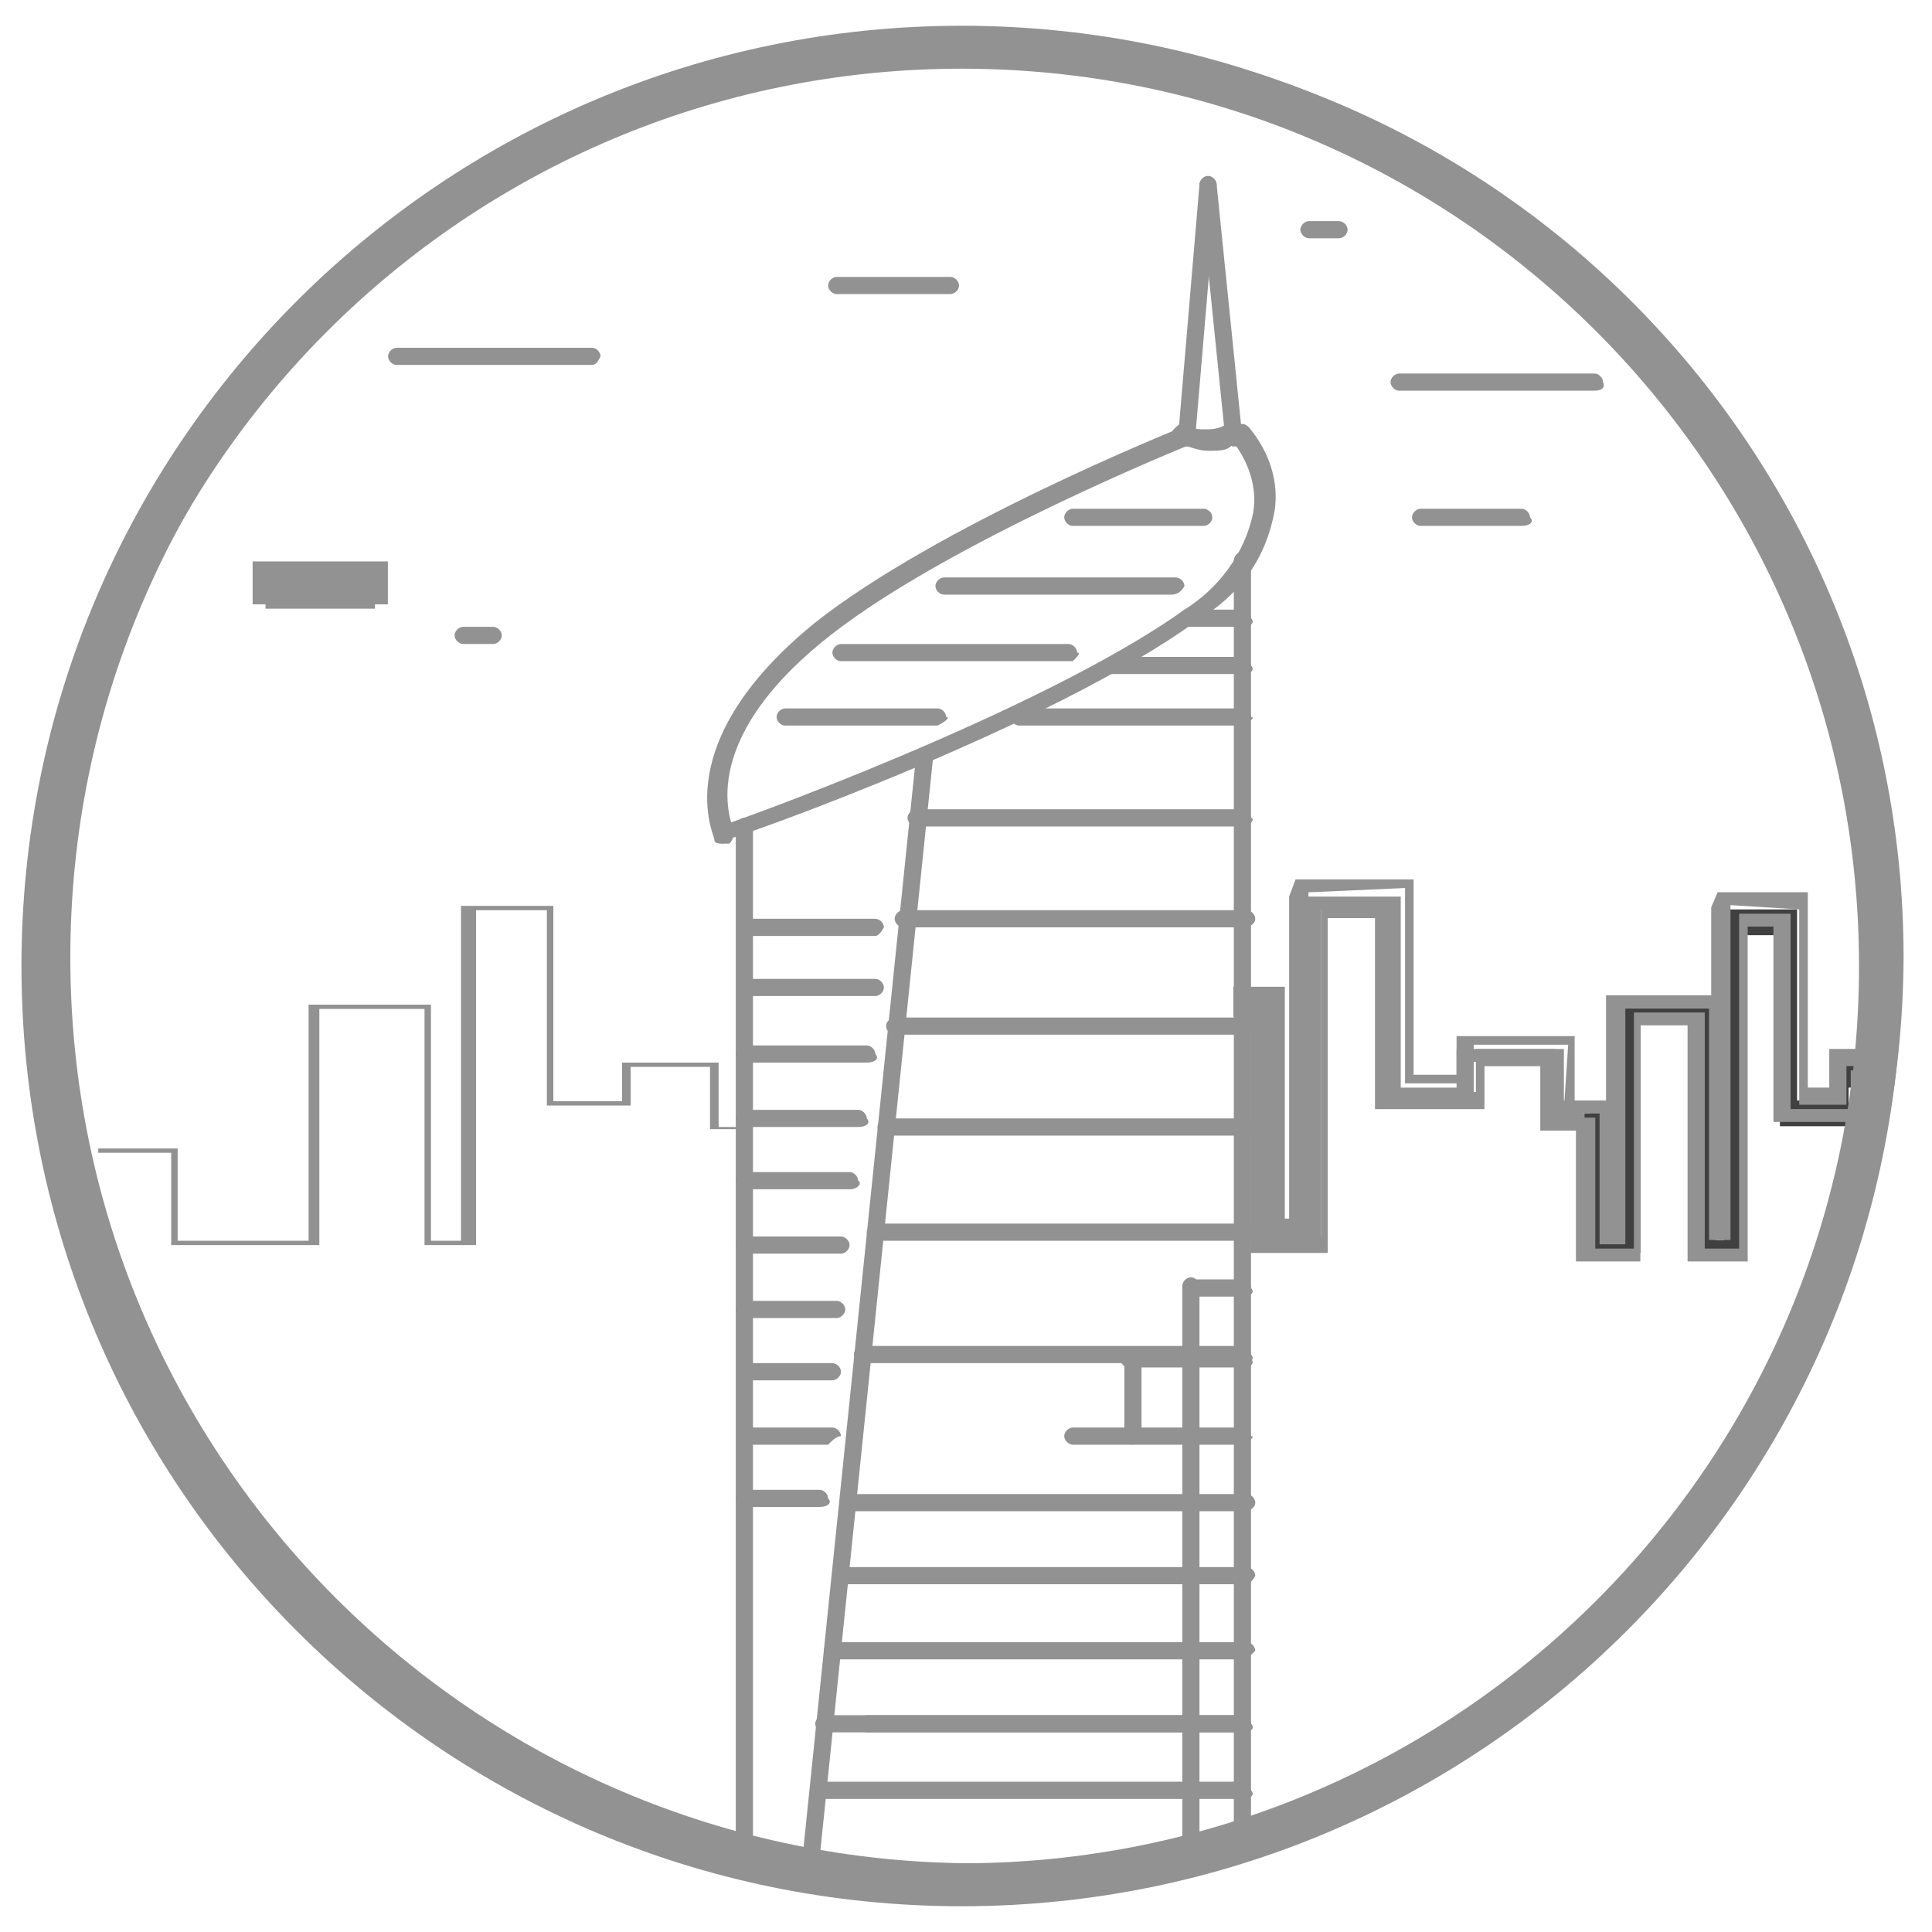 <?xml version="1.0" encoding="utf-8"?>
<!-- Generator: Adobe Illustrator 22.1.0, SVG Export Plug-In . SVG Version: 6.00 Build 0)  -->
<svg version="1.1" id="Layer_1" xmlns="http://www.w3.org/2000/svg" xmlns:xlink="http://www.w3.org/1999/xlink" x="0px" y="0px"
	 width="90px" height="90px" viewBox="0 0 90 90" style="enable-background:new 0 0 90 90;" xml:space="preserve">
<style type="text/css">
	.st0{fill:#929292;}
	.st1{fill:#414040;}
	.st2{fill:none;stroke:#929292;stroke-width:2;stroke-miterlimit:10;}
</style>
<g id="Group_1634" transform="translate(897.976 289)">
	<path id="Path_1542" class="st0" d="M-823.7-270.8h-9.1c-0.2,0-0.4-0.2-0.4-0.4s0.2-0.4,0.4-0.4h9.1c0.2,0,0.4,0.2,0.4,0.4
		C-823.2-271-823.3-270.8-823.7-270.8 M-853.7-275.3h-5.3c-0.2,0-0.4-0.2-0.4-0.4c0-0.2,0.2-0.4,0.4-0.4h5.3c0.2,0,0.4,0.2,0.4,0.4
		C-853.3-275.5-853.5-275.3-853.7-275.3L-853.7-275.3 M-835.6-277.9h-1.4c-0.2,0-0.4-0.2-0.4-0.4c0-0.2,0.2-0.4,0.4-0.4h1.4
		c0.2,0,0.4,0.2,0.4,0.4C-835.2-278.1-835.4-277.9-835.6-277.9L-835.6-277.9 M-875-259h-1.4c-0.2,0-0.4-0.2-0.4-0.4
		c0-0.2,0.2-0.4,0.4-0.4l0,0h1.4c0.2,0,0.4,0.2,0.4,0.4C-874.6-259.2-874.8-259-875-259L-875-259 M-827.1-264.5h-4.7
		c-0.2,0-0.4-0.2-0.4-0.4c0-0.2,0.2-0.4,0.4-0.4h4.7c0.2,0,0.4,0.2,0.4,0.4C-826.5-264.7-826.7-264.5-827.1-264.5
		C-826.9-264.5-827.1-264.5-827.1-264.5L-827.1-264.5"/>
	<path id="Path_1543" class="st0" d="M-870.4-272h-9.1c-0.2,0-0.4-0.2-0.4-0.4c0-0.2,0.2-0.4,0.4-0.4h9.1c0.2,0,0.4,0.2,0.4,0.4
		C-870.1-272.2-870.2-272-870.4-272"/>
	<g id="Path_1544" transform="translate(-5.208 -13.146)">
		<path class="st1" d="M-874.9-247.9h-0.2h-5.1h-0.2v-0.2v-0.8v-0.2h0.2h5.1h0.2v0.2v0.8V-247.9z"/>
		<path class="st0" d="M-875.3-247.9v0.4h-5.1v-0.4H-875.3 M-874.7-247.7h-0.6h-5.1h-0.6v-0.6v-0.8v-0.6h0.6h5.1h0.6v0.6v0.8V-247.7
			z"/>
	</g>
	<path id="Path_1545" class="st0" d="M-864.3-249.7c-0.2,0-0.4,0-0.4-0.2c0-0.2-2.2-4.5,4.7-10.1c5.7-4.5,16.6-8.9,17.1-9.1
		c0.2,0,0.4,0,0.6,0.2l0,0c0,0.2,0,0.4-0.2,0.6c0,0-11.2,4.5-16.8,8.9c-6.5,5.1-4.5,8.9-4.5,9.1c0,0.2,0,0.4-0.2,0.6
		C-864.3-249.7-864.3-249.7-864.3-249.7"/>
	<path id="Path_1546" class="st0" d="M-842.7-268.2L-842.7-268.2c-0.2,0-0.4-0.2-0.4-0.4l0,0l1-11.8c0-0.2,0.2-0.4,0.4-0.4
		c0.2,0,0.4,0.2,0.4,0.4l-1,11.8C-842.3-268.4-842.5-268.2-842.7-268.2"/>
	<path id="Path_1547" class="st0" d="M-840.5-268.2c-0.2,0-0.4-0.2-0.4-0.4l-1.2-11.8c0-0.2,0.2-0.4,0.4-0.4c0.2,0,0.4,0.2,0.4,0.4
		l1.2,11.8C-839.9-268.4-840.1-268.2-840.5-268.2L-840.5-268.2L-840.5-268.2"/>
	<path id="Path_1548" class="st0" d="M-841.7-268L-841.7-268c-0.4,0-1-0.2-1.4-0.4c-0.2-0.2-0.4-0.4-0.2-0.6
		c0.2-0.2,0.4-0.4,0.6-0.2c0.2,0.2,0.6,0.2,0.8,0.2c0.4,0,0.6,0,1-0.2c0.2-0.2,0.4,0,0.6,0.2c0.2,0.2,0,0.4-0.2,0.6l0,0
		C-840.7-268-841.1-268-841.7-268"/>
	<path id="Path_1549" class="st0" d="M-843.4-261.3h-10.6c-0.2,0-0.4-0.2-0.4-0.4c0-0.2,0.2-0.4,0.4-0.4h10.8c0.2,0,0.4,0.2,0.4,0.4
		C-842.9-261.5-843.1-261.3-843.4-261.3L-843.4-261.3"/>
	<path id="Path_1550" class="st0" d="M-848-258.2h-10.8c-0.2,0-0.4-0.2-0.4-0.4c0-0.2,0.2-0.4,0.4-0.4h10.6c0.2,0,0.4,0.2,0.4,0.4
		C-847.6-258.6-847.8-258.4-848-258.2L-848-258.2"/>
	<path id="Path_1551" class="st0" d="M-841.9-264.5h-6.1c-0.2,0-0.4-0.2-0.4-0.4c0-0.2,0.2-0.4,0.4-0.4l0,0h6.1
		c0.2,0,0.4,0.2,0.4,0.4C-841.5-264.7-841.7-264.5-841.9-264.5L-841.9-264.5"/>
	<path id="Path_1552" class="st0" d="M-854.3-255.2h-7.1c-0.2,0-0.4-0.2-0.4-0.4s0.2-0.4,0.4-0.4h7.1c0.2,0,0.4,0.2,0.4,0.4
		C-853.7-255.6-853.9-255.4-854.3-255.2L-854.3-255.2"/>
	<path id="Path_1553" class="st0" d="M-857.2-242.6h-5.9c-0.2,0-0.4-0.2-0.4-0.4c0-0.2,0.2-0.4,0.4-0.4l0,0h5.9
		c0.2,0,0.4,0.2,0.4,0.4S-857-242.6-857.2-242.6L-857.2-242.6"/>
	<path id="Path_1554" class="st0" d="M-857.2-245.4h-5.9c-0.2,0-0.4-0.2-0.4-0.4l0,0c0-0.2,0.2-0.4,0.4-0.4l0,0h5.9
		c0.2,0,0.4,0.2,0.4,0.4C-856.8-245.8-857-245.4-857.2-245.4L-857.2-245.4"/>
	<path id="Path_1555" class="st0" d="M-857.6-239.5h-5.7c-0.2,0-0.4-0.2-0.4-0.4s0.2-0.4,0.4-0.4h5.7c0.2,0,0.4,0.2,0.4,0.4
		C-857-239.7-857.2-239.5-857.6-239.5L-857.6-239.5"/>
	<path id="Path_1556" class="st0" d="M-858-236.5h-5.3c-0.2,0-0.4-0.2-0.4-0.4c0-0.2,0.2-0.4,0.4-0.4l0,0h5.3c0.2,0,0.4,0.2,0.4,0.4
		C-857.4-236.7-857.6-236.5-858-236.5L-858-236.5"/>
	<path id="Path_1557" class="st0" d="M-858.4-233.6h-4.9c-0.2,0-0.4-0.2-0.4-0.4c0-0.2,0.2-0.4,0.4-0.4l0,0h4.9
		c0.2,0,0.4,0.2,0.4,0.4C-857.8-233.9-858-233.6-858.4-233.6L-858.4-233.6"/>
	<path id="Path_1558" class="st0" d="M-858.8-230.6h-4.5c-0.2,0-0.4-0.2-0.4-0.4l0,0c0-0.2,0.2-0.4,0.4-0.4h4.5
		c0.2,0,0.4,0.2,0.4,0.4C-858.4-230.8-858.6-230.6-858.8-230.6"/>
	<path id="Path_1559" class="st0" d="M-859-227.6h-4.3c-0.2,0-0.4-0.2-0.4-0.4c0-0.2,0.2-0.4,0.4-0.4h4.3c0.2,0,0.4,0.2,0.4,0.4
		S-858.8-227.6-859-227.6"/>
	<path id="Path_1560" class="st0" d="M-859.2-224.7h-3.9c-0.2,0-0.4-0.2-0.4-0.4c0-0.2,0.2-0.4,0.4-0.4l0,0h3.9
		c0.2,0,0.4,0.2,0.4,0.4C-858.8-224.9-859-224.7-859.2-224.7L-859.2-224.7"/>
	<path id="Path_1561" class="st0" d="M-859.4-221.7h-3.7c-0.2,0-0.4-0.2-0.4-0.4c0-0.2,0.2-0.4,0.4-0.4h3.9c0.2,0,0.4,0.2,0.4,0.4
		C-859-222.1-859.2-221.9-859.4-221.7L-859.4-221.7L-859.4-221.7"/>
	<path id="Path_1562" class="st0" d="M-859.8-218.8h-3.5c-0.2,0-0.4-0.2-0.4-0.4c0-0.2,0.2-0.4,0.4-0.4h3.5c0.2,0,0.4,0.2,0.4,0.4
		C-859.2-219-859.4-218.8-859.8-218.8L-859.8-218.8"/>
	<path id="Path_1563" class="st0" d="M-863.3-202.6c-0.2,0-0.4-0.2-0.4-0.4v-47.5c0-0.2,0.2-0.4,0.4-0.4c0.2,0,0.4,0.2,0.4,0.4l0,0
		l0,0v47.5C-863-202.8-863.2-202.6-863.3-202.6"/>
	<path id="Path_1564" class="st0" d="M-860.2-202L-860.2-202c-0.2,0-0.4-0.2-0.4-0.4l5.3-51.4c0-0.2,0.2-0.4,0.4-0.4l0,0
		c0.2,0,0.4,0.2,0.4,0.4l-5.3,51.4C-859.8-202.2-860-202-860.2-202"/>
	<path id="Path_1566" class="st0" d="M-840.1-250.5h-15.2c-0.2,0-0.4-0.2-0.4-0.4c0-0.2,0.2-0.4,0.4-0.4l0,0h15.2
		c0.2,0,0.4,0.2,0.4,0.4C-839.5-250.9-839.7-250.5-840.1-250.5L-840.1-250.5"/>
	<path id="Path_1567" class="st0" d="M-840.1-245.8h-15.8c-0.2,0-0.4-0.2-0.4-0.4c0-0.2,0.2-0.4,0.4-0.4h16c0.2,0,0.4,0.2,0.4,0.4
		C-839.5-246-839.7-245.8-840.1-245.8L-840.1-245.8L-840.1-245.8"/>
	<path id="Path_1568" class="st0" d="M-840.1-240.8h-16.2c-0.2,0-0.4-0.2-0.4-0.4c0-0.2,0.2-0.4,0.4-0.4l0,0h16.2
		c0.2,0,0.4,0.2,0.4,0.4C-839.5-241-839.7-240.8-840.1-240.8L-840.1-240.8"/>
	<path id="Path_1569" class="st0" d="M-840.1-236.1h-16.6c-0.2,0-0.4-0.2-0.4-0.4s0.2-0.4,0.4-0.4h16.6c0.2,0,0.4,0.2,0.4,0.4
		C-839.7-236.3-839.9-236.1-840.1-236.1"/>
	<path id="Path_1570" class="st0" d="M-840.1-231.2h-17.1c-0.2,0-0.4-0.2-0.4-0.4c0-0.2,0.2-0.4,0.4-0.4l0,0h17.1
		c0.2,0,0.4,0.2,0.4,0.4C-839.5-231.4-839.7-231.2-840.1-231.2L-840.1-231.2"/>
	<path id="Path_1571" class="st0" d="M-840.1-225.5h-17.7c-0.2,0-0.4-0.2-0.4-0.4c0-0.2,0.2-0.4,0.4-0.4l0,0h17.7
		c0.2,0,0.4,0.2,0.4,0.4C-839.5-225.7-839.7-225.5-840.1-225.5L-840.1-225.5"/>
	<path id="Path_1572" class="st0" d="M-840.1-218.6h-18.3c-0.2,0-0.4-0.2-0.4-0.4c0-0.2,0.2-0.4,0.4-0.4h18.5c0.2,0,0.4,0.2,0.4,0.4
		C-839.5-218.8-839.7-218.6-840.1-218.6L-840.1-218.6L-840.1-218.6"/>
	<path id="Path_1573" class="st0" d="M-840.1-215.2h-18.7c-0.2,0-0.4-0.2-0.4-0.4c0-0.2,0.2-0.4,0.4-0.4h18.9c0.2,0,0.4,0.2,0.4,0.4
		C-839.7-215.2-839.9-215.2-840.1-215.2"/>
	<path id="Path_1574" class="st0" d="M-840.1-211.7h-19.1c-0.2,0-0.4-0.2-0.4-0.4c0-0.2,0.2-0.4,0.4-0.4h19.3c0.2,0,0.4,0.2,0.4,0.4
		C-839.7-211.9-839.9-211.7-840.1-211.7"/>
	<path id="Path_1575" class="st0" d="M-840.1-208.3h-19.5c-0.2,0-0.4-0.2-0.4-0.4c0-0.2,0.2-0.4,0.4-0.4l0,0h19.5
		c0.2,0,0.4,0.2,0.4,0.4C-839.5-208.5-839.7-208.3-840.1-208.3L-840.1-208.3"/>
	<path id="Path_1576" class="st0" d="M-840.1-255.2h-10.4c-0.2,0-0.4-0.2-0.4-0.4s0.2-0.4,0.4-0.4h10.4c0.2,0,0.4,0.2,0.4,0.4
		C-839.5-255.6-839.7-255.4-840.1-255.2L-840.1-255.2"/>
	<path id="Path_1577" class="st0" d="M-840.1-257.6h-6.1c-0.2,0-0.4-0.2-0.4-0.4c0-0.2,0.2-0.4,0.4-0.4h6.1c0.2,0,0.4,0.2,0.4,0.4
		C-839.5-257.8-839.7-257.6-840.1-257.6L-840.1-257.6L-840.1-257.6"/>
	<path id="Path_1578" class="st0" d="M-840.1-259.8h-2.6c-0.2,0-0.4-0.2-0.4-0.4c0-0.2,0.2-0.4,0.4-0.4l0,0h2.6
		c0.2,0,0.4,0.2,0.4,0.4C-839.5-260-839.7-259.8-840.1-259.8L-840.1-259.8"/>
	<path id="Path_1579" class="st0" d="M-845.2-221.7c-0.2,0-0.4-0.2-0.4-0.4l0,0v-3.3c0-0.2,0.2-0.4,0.4-0.4c0.2,0,0.4,0.2,0.4,0.4
		l0,0l0,0v3.3C-844.8-221.9-845.2-221.7-845.2-221.7L-845.2-221.7"/>
	<path id="Path_1580" class="st0" d="M-842.5-225.3c-0.2,0-0.4-0.2-0.4-0.4l0,0v-3.4c0-0.2,0.2-0.4,0.4-0.4c0.2,0,0.4,0.2,0.4,0.4
		l0,0l0,0v3.4C-842.1-225.5-842.3-225.3-842.5-225.3"/>
	<path id="Path_1581" class="st0" d="M-840.1-205.2h-19.7c-0.2,0-0.4-0.2-0.4-0.4c0-0.2,0.2-0.4,0.4-0.4h19.7c0.2,0,0.4,0.2,0.4,0.4
		C-839.5-205.4-839.7-205.2-840.1-205.2L-840.1-205.2"/>
	<path id="Path_1582" class="st0" d="M-840.1-208.3h-17.5c-0.2,0-0.4-0.2-0.4-0.4c0-0.2,0.2-0.4,0.4-0.4l0,0h17.5
		c0.2,0,0.4,0.2,0.4,0.4C-839.5-208.5-839.7-208.3-840.1-208.3L-840.1-208.3"/>
	<path id="Path_1586" class="st0" d="M-840.1-221.7h-7.9c-0.2,0-0.4-0.2-0.4-0.4c0-0.2,0.2-0.4,0.4-0.4h7.9c0.2,0,0.4,0.2,0.4,0.4
		C-839.5-222.1-839.7-221.9-840.1-221.7L-840.1-221.7"/>
	<path id="Path_1587" class="st0" d="M-840.1-225.3h-5.3c-0.2,0-0.4-0.2-0.4-0.4c0-0.2,0.2-0.4,0.4-0.4h5.3c0.2,0,0.4,0.2,0.4,0.4
		C-839.5-225.5-839.7-225.3-840.1-225.3L-840.1-225.3"/>
	<path id="Path_1588" class="st0" d="M-840.1-228.6h-2.4c-0.2,0-0.4-0.2-0.4-0.4c0-0.2,0.2-0.4,0.4-0.4l0,0h2.4
		c0.2,0,0.4,0.2,0.4,0.4C-839.5-228.8-839.7-228.6-840.1-228.6L-840.1-228.6"/>
	<path id="Path_1591" class="st0" d="M-842.5-202.4c-0.2,0-0.4-0.2-0.4-0.4l0,0v-22.7c0-0.2,0.2-0.4,0.4-0.4c0.2,0,0.4,0.2,0.4,0.4
		l0,0v22.9C-842.1-202.6-842.3-202.4-842.5-202.4"/>
	<path id="Path_1592" class="st0" d="M-840.1-203c-0.2,0-0.4-0.2-0.4-0.4l0,0v-59.5c0-0.2,0.2-0.4,0.4-0.4c0.2,0,0.4,0.2,0.4,0.4
		v59.5C-839.7-203.2-839.9-203-840.1-203"/>
	<path id="Path_1593" class="st0" d="M-864.3-249.7c-0.2,0-0.4-0.2-0.4-0.4c0-0.2,0-0.4,0.2-0.4c0.2,0,15-5.3,21.7-10.1
		c1.6-1,2.8-2.6,3.2-4.5c0.2-1.2-0.2-2.4-1-3.4c-0.2-0.2-0.2-0.4,0-0.6c0,0,0,0,0.2,0c0.2-0.2,0.4-0.2,0.6,0c1,1.2,1.4,2.6,1.2,3.9
		c-0.4,2.2-1.6,3.9-3.6,5.1c-6.7,4.9-21.3,10.1-21.9,10.2C-864.3-249.7-864.3-249.7-864.3-249.7"/>
	<path id="Path_1594" class="st0" d="M-863.3-236.5h-1.2v-3h-4.5v1.8h-3.2v-9.1h-4.3v15.6h-1.4v-11h-5.7v11h-6.1v-4.3h-3.7v0.2h3.4
		v4.3h6.9v-11h4.9v11h2.4v-15.6h3.3v9.1h3.9v-1.8h3.7v2.9h1.6C-863.2-236.5-863.3-236.5-863.3-236.5"/>
	<g id="Path_1595" transform="translate(-29.124 -20.933)">
		<path class="st0" d="M-807.3-210.3h-0.2h-2.4h-0.2v-0.2v-10.6h-0.4h-0.2v-0.2v-0.2v-0.2h0.2h1.2h0.2v0.2v10.6h0.8v-15.2v-0.2h0.2
			h4.3h0.2v0.2v8.7h2.6v-1.6v-0.2h0.2h3h0.4h1h0.4v0.4v2.6h0.8h0.2v0.2v0.2v0.2h-0.2h-1.6h-0.2v-0.2v-2.8h-3.2v1.6v0.2h-0.2h-3.9
			h-0.2v-0.2v-8.7h-2.8v15.2L-807.3-210.3L-807.3-210.3L-807.3-210.3z"/>
		<path class="st0" d="M-807.9-226.5v15.6h-1.4v-10.8h-1.2v0.2h0.8v11h2.4v-15.6h3.3v8.9h3.9v-2h3.7v3h1.6v-0.2h-1.2l0.2-3h-1h-0.4
			h-3v1.8h-3.2v-9.1L-807.9-226.5 M-808.5-227.1h0.6h4.3h0.6v0.6v8.5h2v-1.2v-0.6h0.6h2.9h0.4h1h0.6v0.6v2.4h0.6h0.6v0.6v0.2v0.6
			h-0.6h-1.6h-0.6v-0.6v-2.4h-2.6v1.4v0.6h-0.6h-3.9h-0.6v-0.6v-8.3h-2.2v15v0.6h-0.6h-2.4h-0.6v-0.6v-10.4h-0.2h-0.6v-0.6v-0.2
			v-0.6h0.6h1.2h0.6v0.6v10.2h0.2v-15L-808.5-227.1L-808.5-227.1z"/>
	</g>
	<g id="Path_1596" transform="translate(-37.062 -21.236)">
		<path class="st1" d="M-779.7-209.4h-0.2h-1.6h-0.2v-0.2v-10.6h-2.8v10.6v0.2h-0.2h-1.8h-0.2v-0.2v-5.7h-0.2h-0.2v-0.2v-0.2v-0.2
			h0.2h0.8h0.2v0.2v5.7h0.6v-10.6v-0.2h0.2h3.9h0.2v0.2v10.6h0.4v-15.2v-0.2h0.2h3h0.2v0.2v8.7h1.6v-1.6v-0.2h0.2h1.6v-5.1v-0.2h0.2
			h0.4h0.4v0.4c0,2-0.2,3.9-0.4,5.9v0.2h-0.2h-1.4v1.6v0.2h-0.2h-2.8h-0.2v-0.2v-8.7h-1.8v15.2L-779.7-209.4L-779.7-209.4
			L-779.7-209.4z"/>
		<path class="st0" d="M-780.3-225.6v15.6h-1v-10.8h-3.9v11h-1.2v-6.1h-0.8v0.2h0.6v6.1h1.8v-11h3.3v11h1.6v-15.6h2.4v9.1h2.8v-1.8
			h1.6c0.2-2,0.2-3.9,0.4-5.7h-0.4v5.5h-1.8v1.8h-2.2v-9.1L-780.3-225.6 M-773.4-224L-773.4-224L-773.4-224 M-780.9-226.2h0.6h3h0.6
			v0.6v8.5h1v-1.2v-0.6h0.6h1.2v-4.9v-0.2v-0.4h0.6h0.4h0.6v0.6c0,2-0.2,3.9-0.4,5.9v0.6h-0.6h-1v1.2v0.6h-0.6h-2.8h-0.6v-0.6v-8.5
			h-1.2v15v0.6h-0.6h-1.6h-0.6v-0.6v-10.4h-2.2v10.4v0.6h-0.6h-1.8h-0.6v-0.6v-5.5h-0.6v-0.6v-0.2v-0.6h0.6h0.8h0.6v0.6v5.5l0,0
			v-10.4v-0.6h0.6h3.9h0.4v-4.1L-780.9-226.2L-780.9-226.2z"/>
	</g>
	<path id="Path_1597" class="st0" d="M-852.5-286.6c-23.3,0-42.2,18.9-42.2,42.2c0,23.3,18.9,42.2,42.2,42.2
		c23.3,0,42.2-18.9,42.2-42.2l0,0C-810.3-267.6-829.3-286.6-852.5-286.6 M-852.5-201.2c-23.8,0-43.2-19.3-43.2-43.2
		c0-23.8,19.3-43.2,43.2-43.2c23.8,0,43.2,19.3,43.2,43.2l0,0C-809.4-220.5-828.7-201.2-852.5-201.2"/>
</g>
<path class="st2" d="M44.8,2.2c23.7,0,42.8,19.2,42.8,42.8c0,23.7-19.2,42.8-42.8,42.8S2,68.7,2,45C2,21.3,21.2,2.2,44.8,2.2z"/>
</svg>
